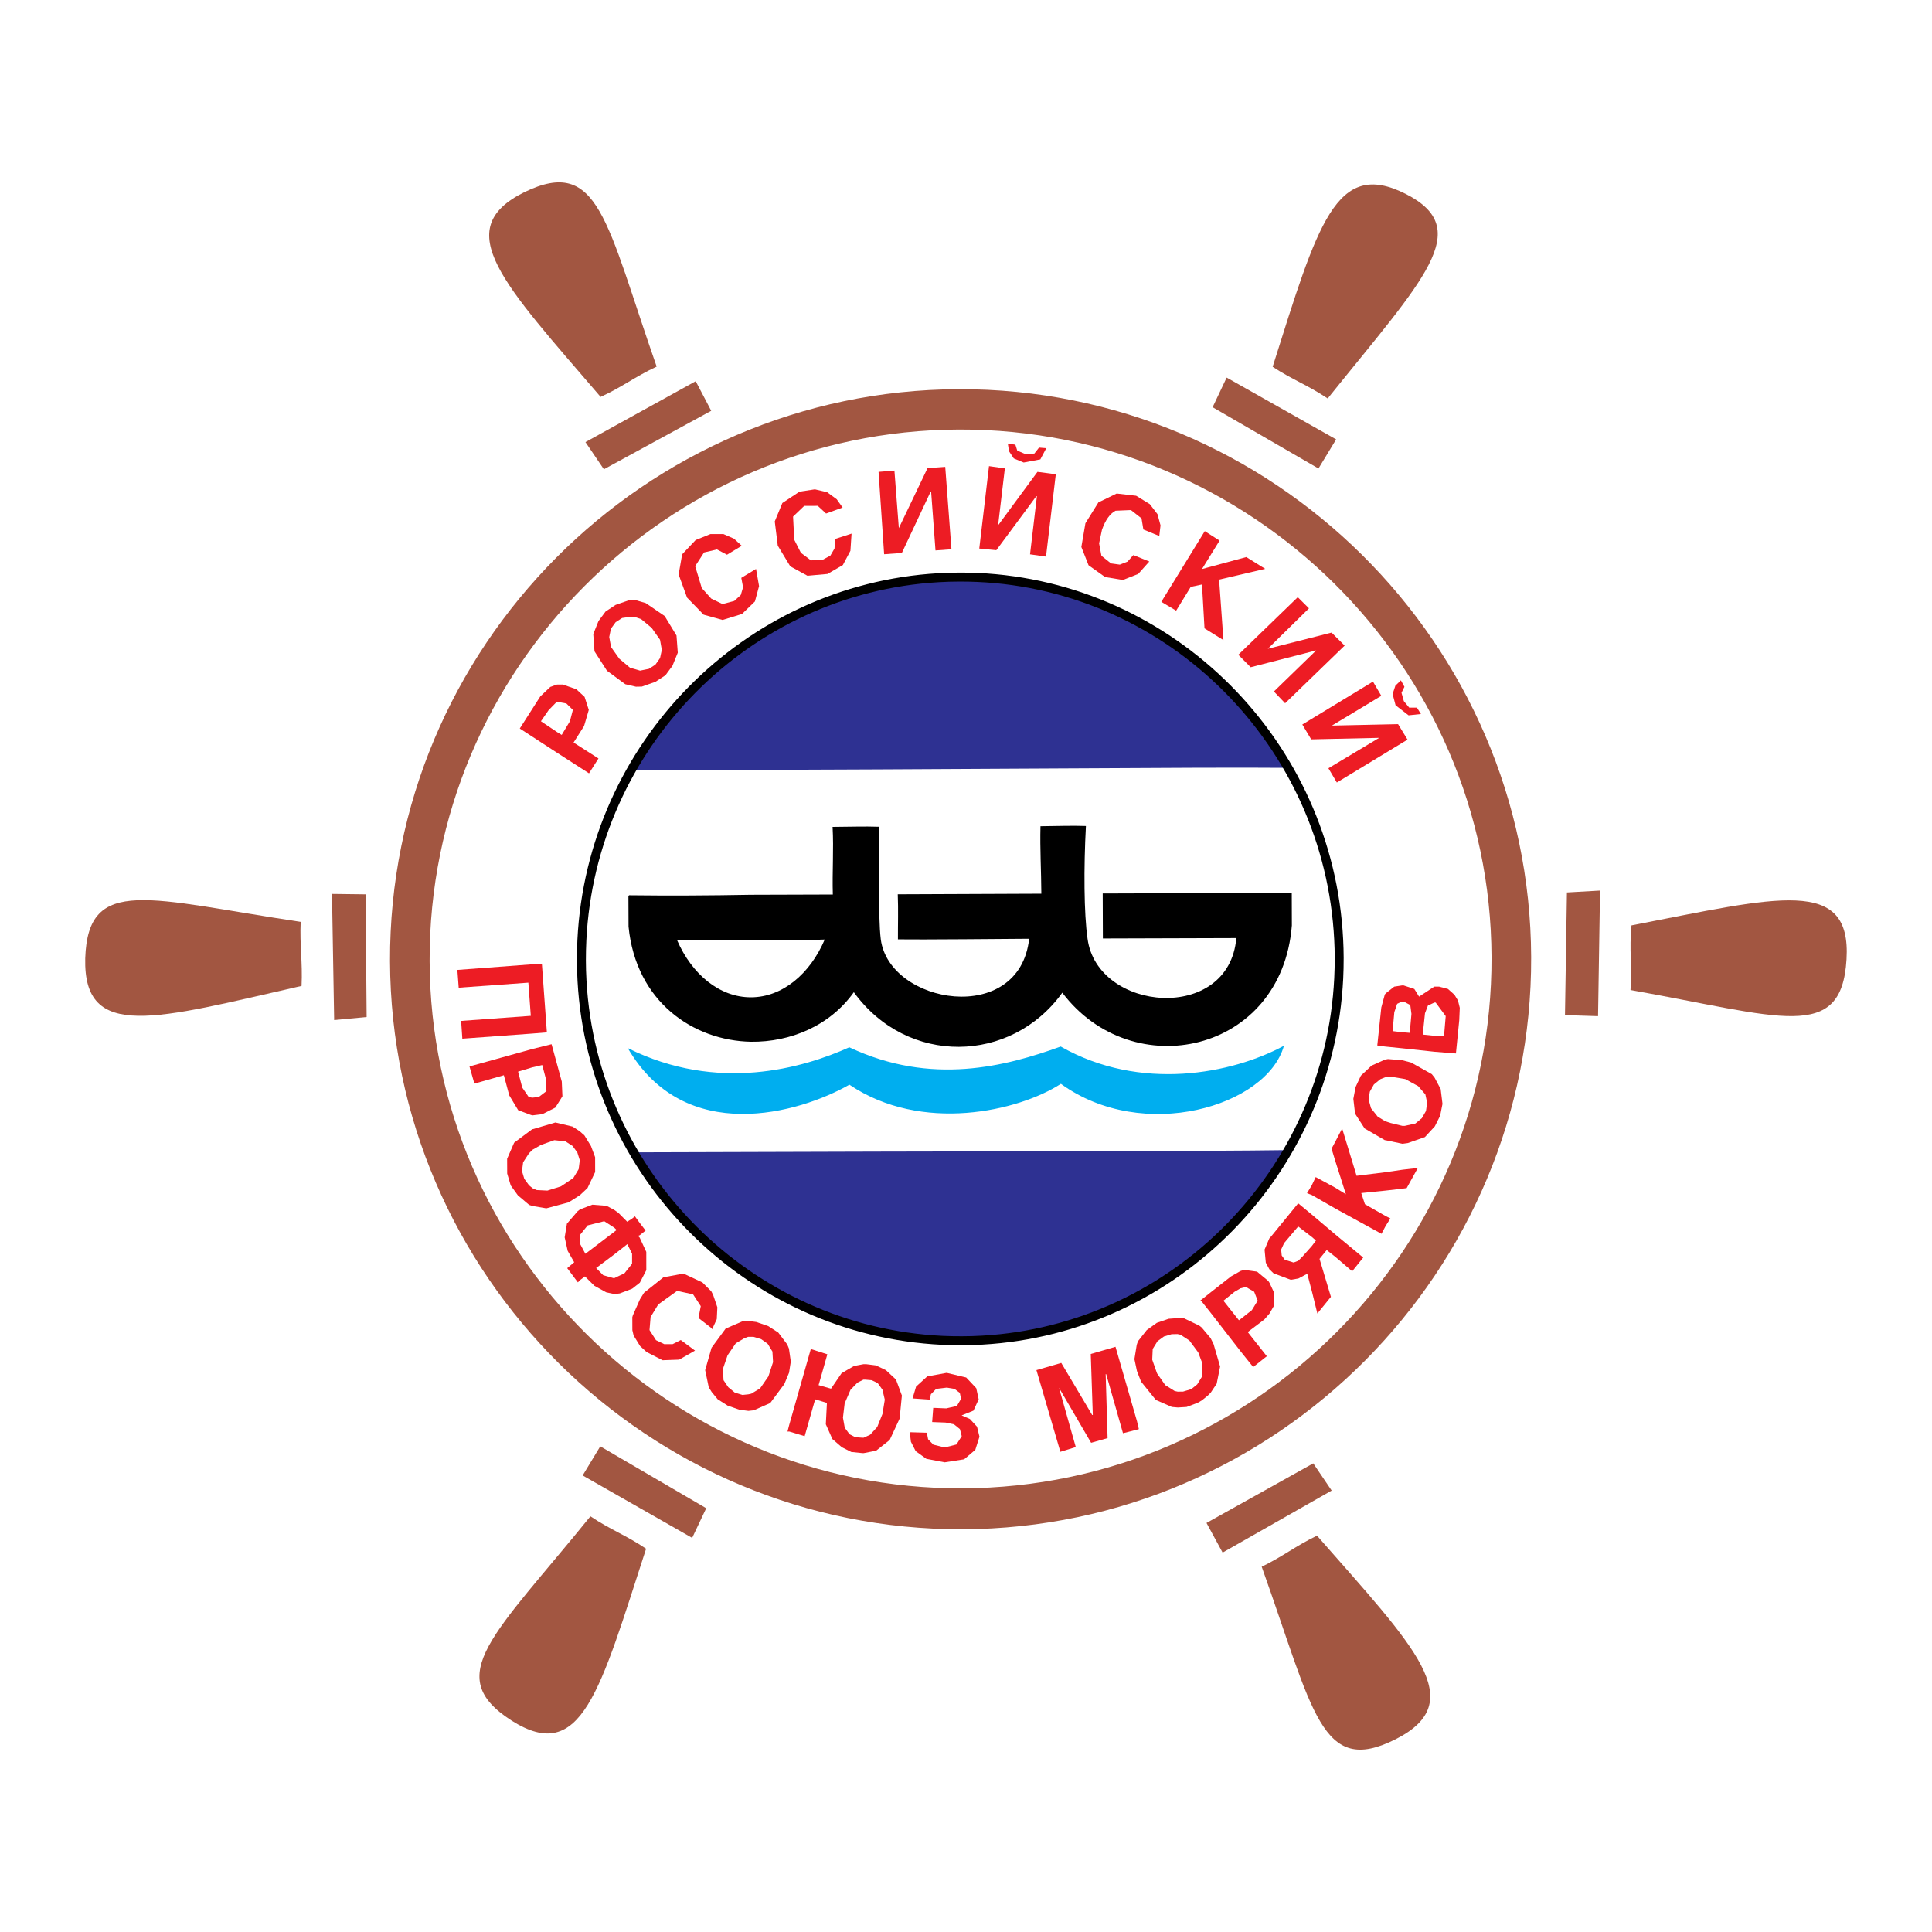 <?xml version="1.0" encoding="utf-8"?>
<!-- Generator: Adobe Illustrator 13.0.0, SVG Export Plug-In . SVG Version: 6.00 Build 14948)  -->
<!DOCTYPE svg PUBLIC "-//W3C//DTD SVG 1.0//EN" "http://www.w3.org/TR/2001/REC-SVG-20010904/DTD/svg10.dtd">
<svg version="1.0" id="Layer_1" xmlns="http://www.w3.org/2000/svg" xmlns:xlink="http://www.w3.org/1999/xlink" x="0px" y="0px"
	 width="192.756px" height="192.756px" viewBox="0 0 192.756 192.756" enable-background="new 0 0 192.756 192.756"
	 xml:space="preserve">
<g>
	<polygon fill-rule="evenodd" clip-rule="evenodd" fill="#FFFFFF" points="0,0 192.756,0 192.756,192.756 0,192.756 0,0 	"/>
	<path fill-rule="evenodd" clip-rule="evenodd" fill="#2E3192" d="M95.706,57.572c13.962-0.048,26.246,7.646,32.833,19.037
		c-9.847-0.084-28.76,0.158-65.586,0.239C69.447,65.405,81.675,57.627,95.706,57.572L95.706,57.572z"/>
	<path fill-rule="evenodd" clip-rule="evenodd" fill="#2E3192" d="M96.156,134c14.027-0.041,26.253-7.833,32.75-19.258
		c-9.847,0.145-28.823,0.092-65.582,0.226C69.903,126.36,82.191,134.061,96.156,134L96.156,134z"/>
	<path fill-rule="evenodd" clip-rule="evenodd" d="M128.879,89.202v-0.121c-4.072,0.006-14.803,0.059-18.862,0.062
		c0.007,1.539,0.017,3.02,0.017,4.49c2.246,0,11.079-0.033,13.315-0.04c-0.733,8.516-13.88,7.38-14.845,0.059
		c-0.359-2.482-0.386-7.098-0.161-11.241c-1.469-0.053-3.059,0.014-4.534,0.022c-0.058,2.299,0.074,4.426,0.086,6.732
		c-3.184,0.014-11.138,0.049-14.325,0.059c0.063,1.529,0.01,3.013,0.017,4.494c2.769,0.043,10.374-0.044,13.092-0.057
		c-0.975,8.75-13.953,6.557-14.803,0.057c-0.295-2.42-0.083-7.441-0.155-11.231c-1.531-0.054-3.066,0.009-4.654,0.013
		c0.125,2.25-0.044,4.5,0.024,6.747c-2.773,0.008-5.479,0.022-8.188,0.026c-4.007,0.073-8.02,0.1-12.146,0.049l-0.059,0.109
		l0.012,3.014c0.737,7.508,6.464,11.391,12.235,11.49c3.896,0.04,7.835-1.567,10.243-4.944c5.331,7.365,15.695,7.155,20.799,0.049
		c6.986,9.247,21.892,6.068,22.902-6.706L128.879,89.202L128.879,89.202z M74.935,99.5c-3.125,0.016-5.906-2.283-7.389-5.709
		c2.947-0.009,5.365-0.018,7.365-0.022c3.658,0.049,5.956,0.035,7.371-0.03C80.817,97.17,78.056,99.491,74.935,99.5L74.935,99.5z"/>
	<path fill-rule="evenodd" clip-rule="evenodd" fill="#A25641" d="M95.631,38.831c-31.345,0.112-56.829,25.743-56.719,57.065
		c0.117,31.341,25.778,56.784,57.133,56.679c31.349-0.126,56.826-25.742,56.719-57.081C152.649,64.175,126.982,38.722,95.631,38.831
		L95.631,38.831z M96.023,148.491c-29.164,0.108-53.055-23.513-53.16-52.599C42.762,66.805,66.484,42.96,95.65,42.857
		c29.167-0.118,53.063,23.562,53.16,52.641C148.917,124.596,125.202,148.377,96.023,148.491L96.023,148.491z"/>
	<polygon fill-rule="evenodd" clip-rule="evenodd" fill="#ED1C24" points="132.887,72.392 137.814,69.421 136.983,68.003 
		129.933,72.285 130.818,73.766 137.601,73.615 132.537,76.65 133.377,78.072 140.43,73.792 139.487,72.249 132.887,72.392 	"/>
	<polygon fill-rule="evenodd" clip-rule="evenodd" fill="#ED1C24" points="141.365,70.599 140.597,70.599 140.062,69.951 
		139.829,69.118 140.122,68.522 139.767,67.878 139.219,68.407 138.941,69.243 139.237,70.364 140.534,71.368 141.769,71.237 
		141.365,70.599 	"/>
	<polygon fill-rule="evenodd" clip-rule="evenodd" fill="#ED1C24" points="132.85,63.113 126.489,64.729 130.596,60.694 
		129.478,59.582 123.547,65.325 124.781,66.57 131.319,64.89 127.098,68.989 128.217,70.165 134.157,64.411 132.85,63.113 	"/>
	<polygon fill-rule="evenodd" clip-rule="evenodd" fill="#ED1C24" points="126.231,56.754 124.342,55.577 119.923,56.772 
		121.676,53.936 120.201,52.991 115.866,60.042 117.344,60.927 118.8,58.552 119.923,58.312 120.174,62.688 122.062,63.862 
		121.631,57.827 126.231,56.754 	"/>
	<path fill-rule="evenodd" clip-rule="evenodd" fill="#ED1C24" d="M114.713,50.296l-1.36-0.834l-1.942-0.223l-1.823,0.885
		l-1.296,2.08l-0.405,2.366l0.719,1.826l1.652,1.175l1.772,0.291l1.529-0.6l1.108-1.242l-1.593-0.64l-0.581,0.653l-0.771,0.299
		l-0.875-0.121l-0.958-0.763l-0.232-1.237l0.287-1.359c0.357-1.012,0.812-1.602,1.349-1.897l1.54-0.067l1.057,0.827l0.183,1.111
		l1.588,0.651l0.124-1.063l-0.304-1.12L114.713,50.296L114.713,50.296z"/>
	<polygon fill-rule="evenodd" clip-rule="evenodd" fill="#ED1C24" points="99.58,52.41 100.254,46.733 98.673,46.507 97.702,54.728 
		99.404,54.891 103.392,49.506 103.452,49.506 102.766,55.304 104.36,55.532 105.337,47.317 103.506,47.079 99.58,52.41 	"/>
	<polygon fill-rule="evenodd" clip-rule="evenodd" fill="#ED1C24" points="101.145,45.737 102.134,46.146 103.794,45.834 
		104.387,44.718 103.663,44.659 103.198,45.251 102.32,45.311 101.491,44.959 101.306,44.368 100.551,44.257 100.667,45.021 
		101.145,45.737 	"/>
	<polygon fill-rule="evenodd" clip-rule="evenodd" fill="#ED1C24" points="92.539,46.707 89.677,52.688 89.237,46.95 87.654,47.079 
		88.21,55.296 89.978,55.167 92.842,49.068 92.9,49.068 93.334,54.916 94.927,54.799 94.306,46.582 92.539,46.707 	"/>
	<polygon fill-rule="evenodd" clip-rule="evenodd" fill="#ED1C24" points="83.259,54.722 82.847,55.431 82.084,55.845 
		80.904,55.907 79.904,55.15 79.241,53.846 79.125,51.539 80.237,50.472 81.589,50.468 82.417,51.234 84.069,50.636 83.475,49.806 
		82.528,49.111 81.302,48.82 79.767,49.052 78.056,50.187 77.298,52.021 77.599,54.441 78.844,56.502 80.561,57.442 82.557,57.263 
		84.091,56.375 84.847,54.948 84.96,53.239 83.318,53.771 83.259,54.722 	"/>
	<polygon fill-rule="evenodd" clip-rule="evenodd" fill="#ED1C24" points="73.959,57.653 74.137,58.592 73.905,59.366 
		73.254,59.958 72.085,60.265 70.962,59.723 70.015,58.669 69.358,56.486 70.243,55.118 71.533,54.816 72.533,55.344 74.004,54.452 
		73.238,53.748 72.174,53.281 70.885,53.281 69.405,53.878 68.057,55.304 67.708,57.319 68.548,59.622 70.202,61.326 72.091,61.852 
		74.032,61.255 75.319,60.006 75.731,58.475 75.43,56.762 73.959,57.653 	"/>
	<path fill-rule="evenodd" clip-rule="evenodd" fill="#ED1C24" d="M66.314,61.46l-1.891-1.29l-1.006-0.292h-0.65l-1.349,0.472
		l-1.002,0.663l-0.702,0.945l-0.524,1.305l0.122,1.719l1.244,1.938l1.83,1.345l1.061,0.247l0.592-0.011l1.351-0.476l1-0.651
		l0.703-0.953l0.529-1.301l-0.127-1.715L66.314,61.46L66.314,61.46z M65.854,65.654l-0.465,0.659l-0.646,0.416l-0.884,0.18
		l-0.412-0.122l-0.594-0.169l-1.058-0.891l-0.83-1.171l-0.182-1.003l0.169-0.828l0.473-0.652l0.646-0.417l0.887-0.125l0.466,0.054
		l0.535,0.178l1.059,0.883l0.832,1.18l0.18,1.012L65.854,65.654L65.854,65.654z"/>
	<path fill-rule="evenodd" clip-rule="evenodd" fill="#ED1C24" d="M58.273,72.434l0.47-1.606l-0.418-1.297l-0.826-0.766
		l-1.357-0.471l-0.59,0.006l-0.652,0.236l-0.994,0.943l-2.048,3.204l3.715,2.416l3.193,2.056l0.943-1.484l-2.484-1.588
		L58.273,72.434L58.273,72.434z M56.861,71.958l-0.82,1.365l-0.473-0.291l-1.6-1.071l0.77-1.113l0.817-0.836l0.95,0.174l0.65,0.64
		L56.861,71.958L56.861,71.958z"/>
	<polygon fill-rule="evenodd" clip-rule="evenodd" fill="#ED1C24" points="96.767,141.574 95.94,141.215 97.124,140.738 
		97.643,139.611 97.401,138.5 96.398,137.434 94.451,136.97 92.515,137.324 91.398,138.342 91.046,139.522 92.757,139.64 
		92.875,139.105 93.397,138.572 94.462,138.443 95.225,138.568 95.762,138.969 95.882,139.566 95.468,140.274 94.41,140.516 
		93.108,140.463 93.001,141.877 94.357,141.93 95.183,142.107 95.769,142.581 95.953,143.287 95.423,144.116 94.251,144.414 
		93.12,144.133 92.596,143.594 92.472,142.943 90.768,142.892 90.882,143.841 91.359,144.782 92.423,145.546 94.251,145.896 
		96.193,145.594 97.308,144.645 97.722,143.34 97.477,142.342 96.767,141.574 	"/>
	<path fill-rule="evenodd" clip-rule="evenodd" fill="#ED1C24" d="M130.873,121.173l-1.352-1.118l-2.709,3.316l-0.172,0.186
		l-0.473,1.115l0.123,1.305l0.35,0.651l0.422,0.411l1.718,0.646l0.759-0.129l0.886-0.474l0.482,1.831l0.528,2.137l1.352-1.665
		l-1.137-3.789l0.717-0.88l0.887,0.702l1.654,1.418l1.101-1.369l-2.772-2.295L130.873,121.173L130.873,121.173z M130.891,124.305
		l-0.947,1.066l-0.422,0.42l-0.456,0.174l-0.886-0.282l-0.303-0.425l-0.057-0.59l0.297-0.646l1.404-1.656l1.369,1.051l0.402,0.351
		L130.891,124.305L130.891,124.305z"/>
	<polygon fill-rule="evenodd" clip-rule="evenodd" fill="#ED1C24" points="70.984,132.506 71.047,132.626 71.513,131.612 
		71.57,130.428 71.147,129.188 70.966,128.837 70.083,127.952 68.192,127.067 66.19,127.436 64.254,128.978 63.848,129.633 
		63.143,131.225 63.086,131.415 63.09,132.711 63.214,133.244 63.864,134.299 64.51,134.893 66.106,135.712 67.76,135.652 
		69.342,134.751 67.922,133.696 67.104,134.108 66.276,134.108 65.448,133.709 64.801,132.703 64.911,131.394 65.672,130.146 
		67.555,128.793 69.146,129.136 69.916,130.315 69.688,131.499 70.984,132.506 	"/>
	<path fill-rule="evenodd" clip-rule="evenodd" fill="#ED1C24" d="M88.384,136.698l-1.006-0.473l-0.937-0.117H86.14l-0.938,0.178
		l-1.238,0.72l-1.055,1.543l-1.238-0.352l0.873-3.078l-1.65-0.525l-2.157,7.579l-0.168,0.649h0.173l1.538,0.465l1.048-3.676
		l1.173,0.359l-0.109,2.129l0.652,1.474l0.945,0.817l0.942,0.473l1.123,0.116h0.115l1.24-0.242l1.355-1.07l0.99-2.133l0.226-2.304
		l-0.589-1.591L88.384,136.698L88.384,136.698z M88.045,141.069l-0.524,1.301l-0.705,0.771l-0.65,0.3h-0.117l-0.709-0.049
		l-0.584-0.3l-0.475-0.646l-0.18-1.006l0.17-1.423l0.587-1.36l0.697-0.716l0.588-0.294h0.186l0.64,0.057l0.598,0.286l0.473,0.659
		l0.236,0.998L88.045,141.069L88.045,141.069z"/>
	<path fill-rule="evenodd" clip-rule="evenodd" fill="#ED1C24" d="M63.837,127.973l0.645-1.249l-0.002-1.822l-0.66-1.426
		l-0.172-0.174l0.172-0.057l0.59-0.472l-0.59-0.768l-0.475-0.651l-0.295,0.235l-0.473,0.303l-0.882-0.885l-0.417-0.299l-0.766-0.404
		l-1.414-0.113l-1.238,0.473l-0.232,0.182l-1.066,1.24l-0.226,1.362l0.301,1.353l0.65,1.136l-0.696,0.586l1.062,1.418l0.234-0.238
		l0.471-0.355l0.947,0.937l1.175,0.65l0.826,0.174l0.529-0.064l1.232-0.469l0.239-0.186L63.837,127.973L63.837,127.973z
		 M58.404,125.092l-0.535-1.001v-0.417v-0.469l0.764-0.949l1.652-0.415l1.005,0.649l0.229,0.227l-0.229,0.178L58.404,125.092
		L58.404,125.092z M63.062,126.033v0.052l-0.76,0.95l-0.996,0.477h-0.117l-1.01-0.287l-0.705-0.715l1.822-1.365l1.291-1.014
		l0.475,0.953V126.033L63.062,126.033z"/>
	<polygon fill-rule="evenodd" clip-rule="evenodd" fill="#ED1C24" points="138.227,116.952 135.347,117.308 133.907,112.589 
		133.199,113.95 132.85,114.604 133.207,115.784 134.282,119.153 133.226,118.499 131.267,117.437 130.864,118.28 130.397,119.044 
		130.864,119.218 133.226,120.575 137.831,123.097 138.243,122.321 138.72,121.562 138.243,121.323 136.179,120.144 
		135.811,119.032 138.237,118.786 139.936,118.592 140.346,118.535 141.457,116.527 139.936,116.701 138.227,116.952 	"/>
	<path fill-rule="evenodd" clip-rule="evenodd" fill="#ED1C24" d="M78.898,135.842l-0.186-1.297l-0.173-0.415l-0.889-1.177
		l-1.008-0.65l-1.185-0.407l-0.823-0.109l-0.593,0.057l-1.643,0.71l-1.404,1.907l-0.64,2.238l0.36,1.718l0.295,0.468l0.589,0.716
		l1.006,0.642l1.178,0.408l0.887,0.113l0.53-0.057l1.646-0.724l1.408-1.895l0.47-1.127L78.898,135.842L78.898,135.842z
		 M76.663,137.324l-0.825,1.191l-0.88,0.534l-0.293,0.064l-0.589,0.061l-0.766-0.234l-0.647-0.533l-0.476-0.702l-0.062-1.127
		l0.464-1.357l0.821-1.201l0.885-0.521l0.349-0.121h0.53l0.768,0.23l0.65,0.465l0.473,0.772l0.062,1.058L76.663,137.324
		L76.663,137.324z"/>
	<path fill-rule="evenodd" clip-rule="evenodd" fill="#ED1C24" d="M57.856,119.242l0.759-0.707l0.762-1.6l-0.002-1.482l-0.414-1.111
		l-0.652-1.062l-0.475-0.42l-0.709-0.461l-1.711-0.408l-2.24,0.659h-0.059l-1.82,1.357l-0.699,1.604l0.006,1.475l0.354,1.188
		l0.715,0.989l1.124,0.95l0.349,0.113l1.364,0.23l2.23-0.599L57.856,119.242L57.856,119.242z M54.615,118.786l-1.064-0.053
		l-0.412-0.178l-0.36-0.299l-0.473-0.65l-0.228-0.764l0.114-0.885l0.581-0.889l0.354-0.355l0.826-0.474l1.353-0.484l1.115,0.121
		l0.711,0.465l0.47,0.646l0.243,0.771l-0.113,0.886l-0.533,0.888l-1.234,0.832L54.615,118.786L54.615,118.786z"/>
	<path fill-rule="evenodd" clip-rule="evenodd" fill="#ED1C24" d="M143.137,107.526l-0.284-0.359l-2.067-1.159l-0.896-0.234
		l-1.415-0.113l-0.303,0.057l-1.332,0.598l-1.065,1.003l-0.526,1.126l-0.225,1.185l0.171,1.474l0.956,1.482l2.015,1.168h0.054
		l1.708,0.359l0.528-0.072l1.707-0.594l0.993-1.075l0.527-1.05l0.235-1.188l-0.181-1.479L143.137,107.526L143.137,107.526z
		 M142.271,110.84l-0.412,0.719l-0.645,0.533l-1.072,0.238h-0.216l-1.19-0.291l-0.535-0.174l-0.752-0.465l-0.662-0.831l-0.243-0.893
		l0.126-0.765l0.404-0.715l0.644-0.525l0.473-0.186l0.593-0.065l1.116,0.187l0.304,0.053l1.288,0.703l0.717,0.823l0.178,0.824
		L142.271,110.84L142.271,110.84z"/>
	<polygon fill-rule="evenodd" clip-rule="evenodd" fill="#ED1C24" points="54.562,102.998 54.063,96.146 53.058,96.211 
		45.632,96.769 45.764,98.542 52.714,98.039 52.958,101.35 46.006,101.855 46.127,103.628 53.081,103.119 54.562,102.998 	"/>
	<polygon fill-rule="evenodd" clip-rule="evenodd" fill="#ED1C24" points="111.293,134.371 108.825,135.086 109.029,141.175 
		108.968,141.175 105.882,135.979 103.405,136.698 105.793,144.847 107.331,144.374 105.658,138.464 108.861,143.949 
		110.505,143.48 110.313,137.099 110.364,137.099 112.04,142.993 113.449,142.634 113.624,142.581 113.44,141.805 111.293,134.371 	
		"/>
	<path fill-rule="evenodd" clip-rule="evenodd" fill="#ED1C24" d="M145.465,99.83l-0.35-0.581l-0.652-0.582l-0.885-0.234h-0.476
		l-1.521,0.998l-0.475-0.764l-1.064-0.351h-0.169l-0.77,0.12l-0.825,0.651l-0.114,0.129l-0.351,1.301l-0.401,3.789l0.759,0.105
		l1.718,0.174l3.24,0.348l2.129,0.17l0.331-3.313l0.053-1.24L145.465,99.83L145.465,99.83z M140.651,103.046l-0.771-0.061
		l-0.939-0.112l0.171-1.891l0.286-0.833l0.476-0.226h0.178l0.653,0.352l0.116,0.881L140.651,103.046L140.651,103.046z
		 M144.069,103.386l-0.939-0.044l-1.182-0.122l0.224-2.129l0.295-0.771l0.643-0.296h0.128l1.001,1.354L144.069,103.386
		L144.069,103.386z"/>
	<path fill-rule="evenodd" clip-rule="evenodd" fill="#ED1C24" d="M120.783,133.507l-0.893-1.062l-0.232-0.182l-1.588-0.764
		l-0.594,0.013l-0.885,0.064l-1.173,0.403l-1.007,0.724l-0.881,1.119l-0.119,0.359l-0.23,1.422l0.251,1.18l0.411,1.062l1.476,1.83
		l1.594,0.698l0.597,0.053l0.88-0.053l1.121-0.424l0.412-0.242l0.581-0.468l0.295-0.3l0.59-0.885l0.342-1.712l-0.655-2.247
		L120.783,133.507L120.783,133.507z M119.919,137.353l-0.473,0.768l-0.592,0.473l-0.822,0.246l-0.533,0.005l-0.302-0.064
		l-0.939-0.586l-0.822-1.176l-0.478-1.361l0.048-1.071l0.475-0.771l0.645-0.473l0.766-0.229l0.586-0.013l0.303,0.065l0.887,0.581
		l0.881,1.188l0.353,0.937l0.069,0.408L119.919,137.353L119.919,137.353z"/>
	<path fill-rule="evenodd" clip-rule="evenodd" fill="#ED1C24" d="M51.698,110.763l1.238,0.464l0.178,0.053l0.994-0.12l1.296-0.655
		l0.709-1.127l-0.064-1.471l-1.019-3.725l-1.941,0.481l-6.248,1.736l0.489,1.713l2.939-0.836l0.538,2.008L51.698,110.763
		L51.698,110.763z M53.094,106.492l1.004-0.234l0.359,1.357l0.062,1.245l-0.768,0.586l-0.646,0.068l-0.354-0.062l-0.646-0.941
		l-0.418-1.595L53.094,106.492L53.094,106.492z"/>
	<path fill-rule="evenodd" clip-rule="evenodd" fill="#ED1C24" d="M126.659,127.988l-0.115-0.178l-1.127-0.938l-1.297-0.178
		l-0.359,0.117l-0.939,0.534l-2.049,1.607l-0.891,0.711l-0.114,0.061l0.114,0.112l0.891,1.12l3.024,3.895l1.234,1.539l1.359-1.079
		l-1.905-2.411l1.656-1.253l0.518-0.595l0.474-0.827l-0.062-1.354L126.659,127.988L126.659,127.988z M124.897,130.715l-1.119,0.885
		l-0.17,0.122l-1.547-1.947l1.117-0.896l0.592-0.345l0.537-0.129l0.822,0.474l0.35,0.888L124.897,130.715L124.897,130.715z"/>
	<path fill-rule="evenodd" clip-rule="evenodd" fill="#A25641" d="M126.972,36.595c1.96,1.287,3.489,1.818,5.493,3.161
		c9.563-11.907,14.735-16.889,7.767-20.419C133.263,15.82,131.465,22.393,126.972,36.595L126.972,36.595z"/>
	<polygon fill-rule="evenodd" clip-rule="evenodd" fill="#A25641" points="120.983,40.629 122.383,37.672 133.307,43.839 
		131.545,46.743 120.983,40.629 	"/>
	<path fill-rule="evenodd" clip-rule="evenodd" fill="#A25641" d="M162.773,92.327c-0.241,2.43,0.072,4.018-0.098,6.446
		c14.977,2.658,21.053,5.297,21.552-3.042C184.737,87.398,177.375,89.497,162.773,92.327L162.773,92.327z"/>
	<polygon fill-rule="evenodd" clip-rule="evenodd" fill="#A25641" points="156.334,89.04 159.635,88.853 159.438,101.382 
		156.138,101.276 156.334,89.04 	"/>
	<path fill-rule="evenodd" clip-rule="evenodd" fill="#A25641" d="M131.399,153.213c-2.118,1.015-3.406,2.08-5.519,3.099
		c5.163,14.402,5.905,20.963,13.367,17.21C146.663,169.761,141.223,164.412,131.399,153.213L131.399,153.213z"/>
	<polygon fill-rule="evenodd" clip-rule="evenodd" fill="#A25641" points="131.023,145.998 132.86,148.713 121.98,154.902 
		120.373,151.944 131.023,145.998 	"/>
	<path fill-rule="evenodd" clip-rule="evenodd" fill="#A25641" d="M64.46,154.518c-2.006-1.36-3.539-1.882-5.553-3.235
		c-9.613,11.857-14.845,15.9-7.872,20.377C58.055,176.115,59.86,168.662,64.46,154.518L64.46,154.518z"/>
	<polygon fill-rule="evenodd" clip-rule="evenodd" fill="#A25641" points="70.459,150.475 69.057,153.435 58.131,147.206 
		59.888,144.301 70.459,150.475 	"/>
	<path fill-rule="evenodd" clip-rule="evenodd" fill="#A25641" d="M30.087,98.364c0.109-2.428-0.194-4.02-0.089-6.389
		c-15.093-2.252-21.224-4.705-21.494,3.63C8.298,103.939,15.598,101.661,30.087,98.364L30.087,98.364z"/>
	<polygon fill-rule="evenodd" clip-rule="evenodd" fill="#A25641" points="36.579,101.467 33.339,101.773 33.123,89.188 
		36.472,89.229 36.579,101.467 	"/>
	<path fill-rule="evenodd" clip-rule="evenodd" fill="#A25641" d="M59.923,39.599c2.184-1,3.414-2.008,5.591-3.022
		c-5.062-14.466-5.733-21.029-13.208-17.401C44.842,22.88,50.219,28.293,59.923,39.599L59.923,39.599z"/>
	<polygon fill-rule="evenodd" clip-rule="evenodd" fill="#A25641" points="60.249,46.821 58.41,44.109 69.411,38.034 70.958,40.986 
		60.249,46.821 	"/>
	<path fill-rule="evenodd" clip-rule="evenodd" fill="#00AEEF" d="M62.634,104.57c8.975,4.464,17.452,2.007,22.102-0.082
		c8.197,3.867,15.622,1.896,21.091-0.076c7.963,4.533,17.101,2.715,22.271-0.076c-1.683,6.039-14.048,9.743-22.252,3.797
		c-4.241,2.739-13.896,4.957-21.101,0.085C79.747,111.07,68.332,114.362,62.634,104.57L62.634,104.57z"/>
	<path fill-rule="evenodd" clip-rule="evenodd" d="M95.706,57.126c0.612-0.003,1.222,0.01,1.817,0.036
		c9.802,0.431,18.677,4.63,25.222,11.19c6.544,6.56,10.762,15.487,11.262,25.373c0.031,0.598,0.049,1.214,0.051,1.835
		c0.002,0.699-0.014,1.394-0.046,2.072c-0.483,9.797-4.625,18.647-11.071,25.189c-6.449,6.544-15.205,10.777-24.911,11.331
		c-0.671,0.04-1.358,0.061-2.057,0.064c-0.675,0-1.339-0.016-1.994-0.044h-0.002c-9.758-0.473-18.581-4.646-25.093-11.154
		c-6.508-6.5-10.718-15.336-11.264-25.139c-0.036-0.668-0.057-1.35-0.06-2.043c-0.002-0.699,0.015-1.394,0.048-2.072
		c0.484-9.797,4.627-18.663,11.081-25.217C75.137,62,83.891,57.754,93.609,57.19C94.294,57.15,94.995,57.128,95.706,57.126
		L95.706,57.126z M97.485,58.057c-0.594-0.027-1.189-0.038-1.779-0.036c-0.677,0-1.362,0.022-2.048,0.062
		c-9.49,0.552-18.04,4.696-24.334,11.089c-6.302,6.401-10.348,15.062-10.823,24.635c-0.033,0.678-0.048,1.357-0.047,2.03
		c0,0.656,0.022,1.324,0.059,1.992c0.533,9.58,4.644,18.209,10.999,24.559c6.36,6.355,14.976,10.427,24.505,10.892c0,0,0,0,0.002,0
		c0.651,0.029,1.305,0.045,1.954,0.04c0.663,0,1.335-0.02,2.008-0.06c9.479-0.541,18.029-4.679,24.324-11.062
		c6.296-6.387,10.342-15.036,10.812-24.608c0.032-0.679,0.049-1.357,0.047-2.03c0-0.592-0.018-1.191-0.049-1.793
		c-0.49-9.658-4.609-18.377-11.001-24.785C115.725,62.578,107.06,58.475,97.485,58.057L97.485,58.057z"/>
</g>
</svg>
